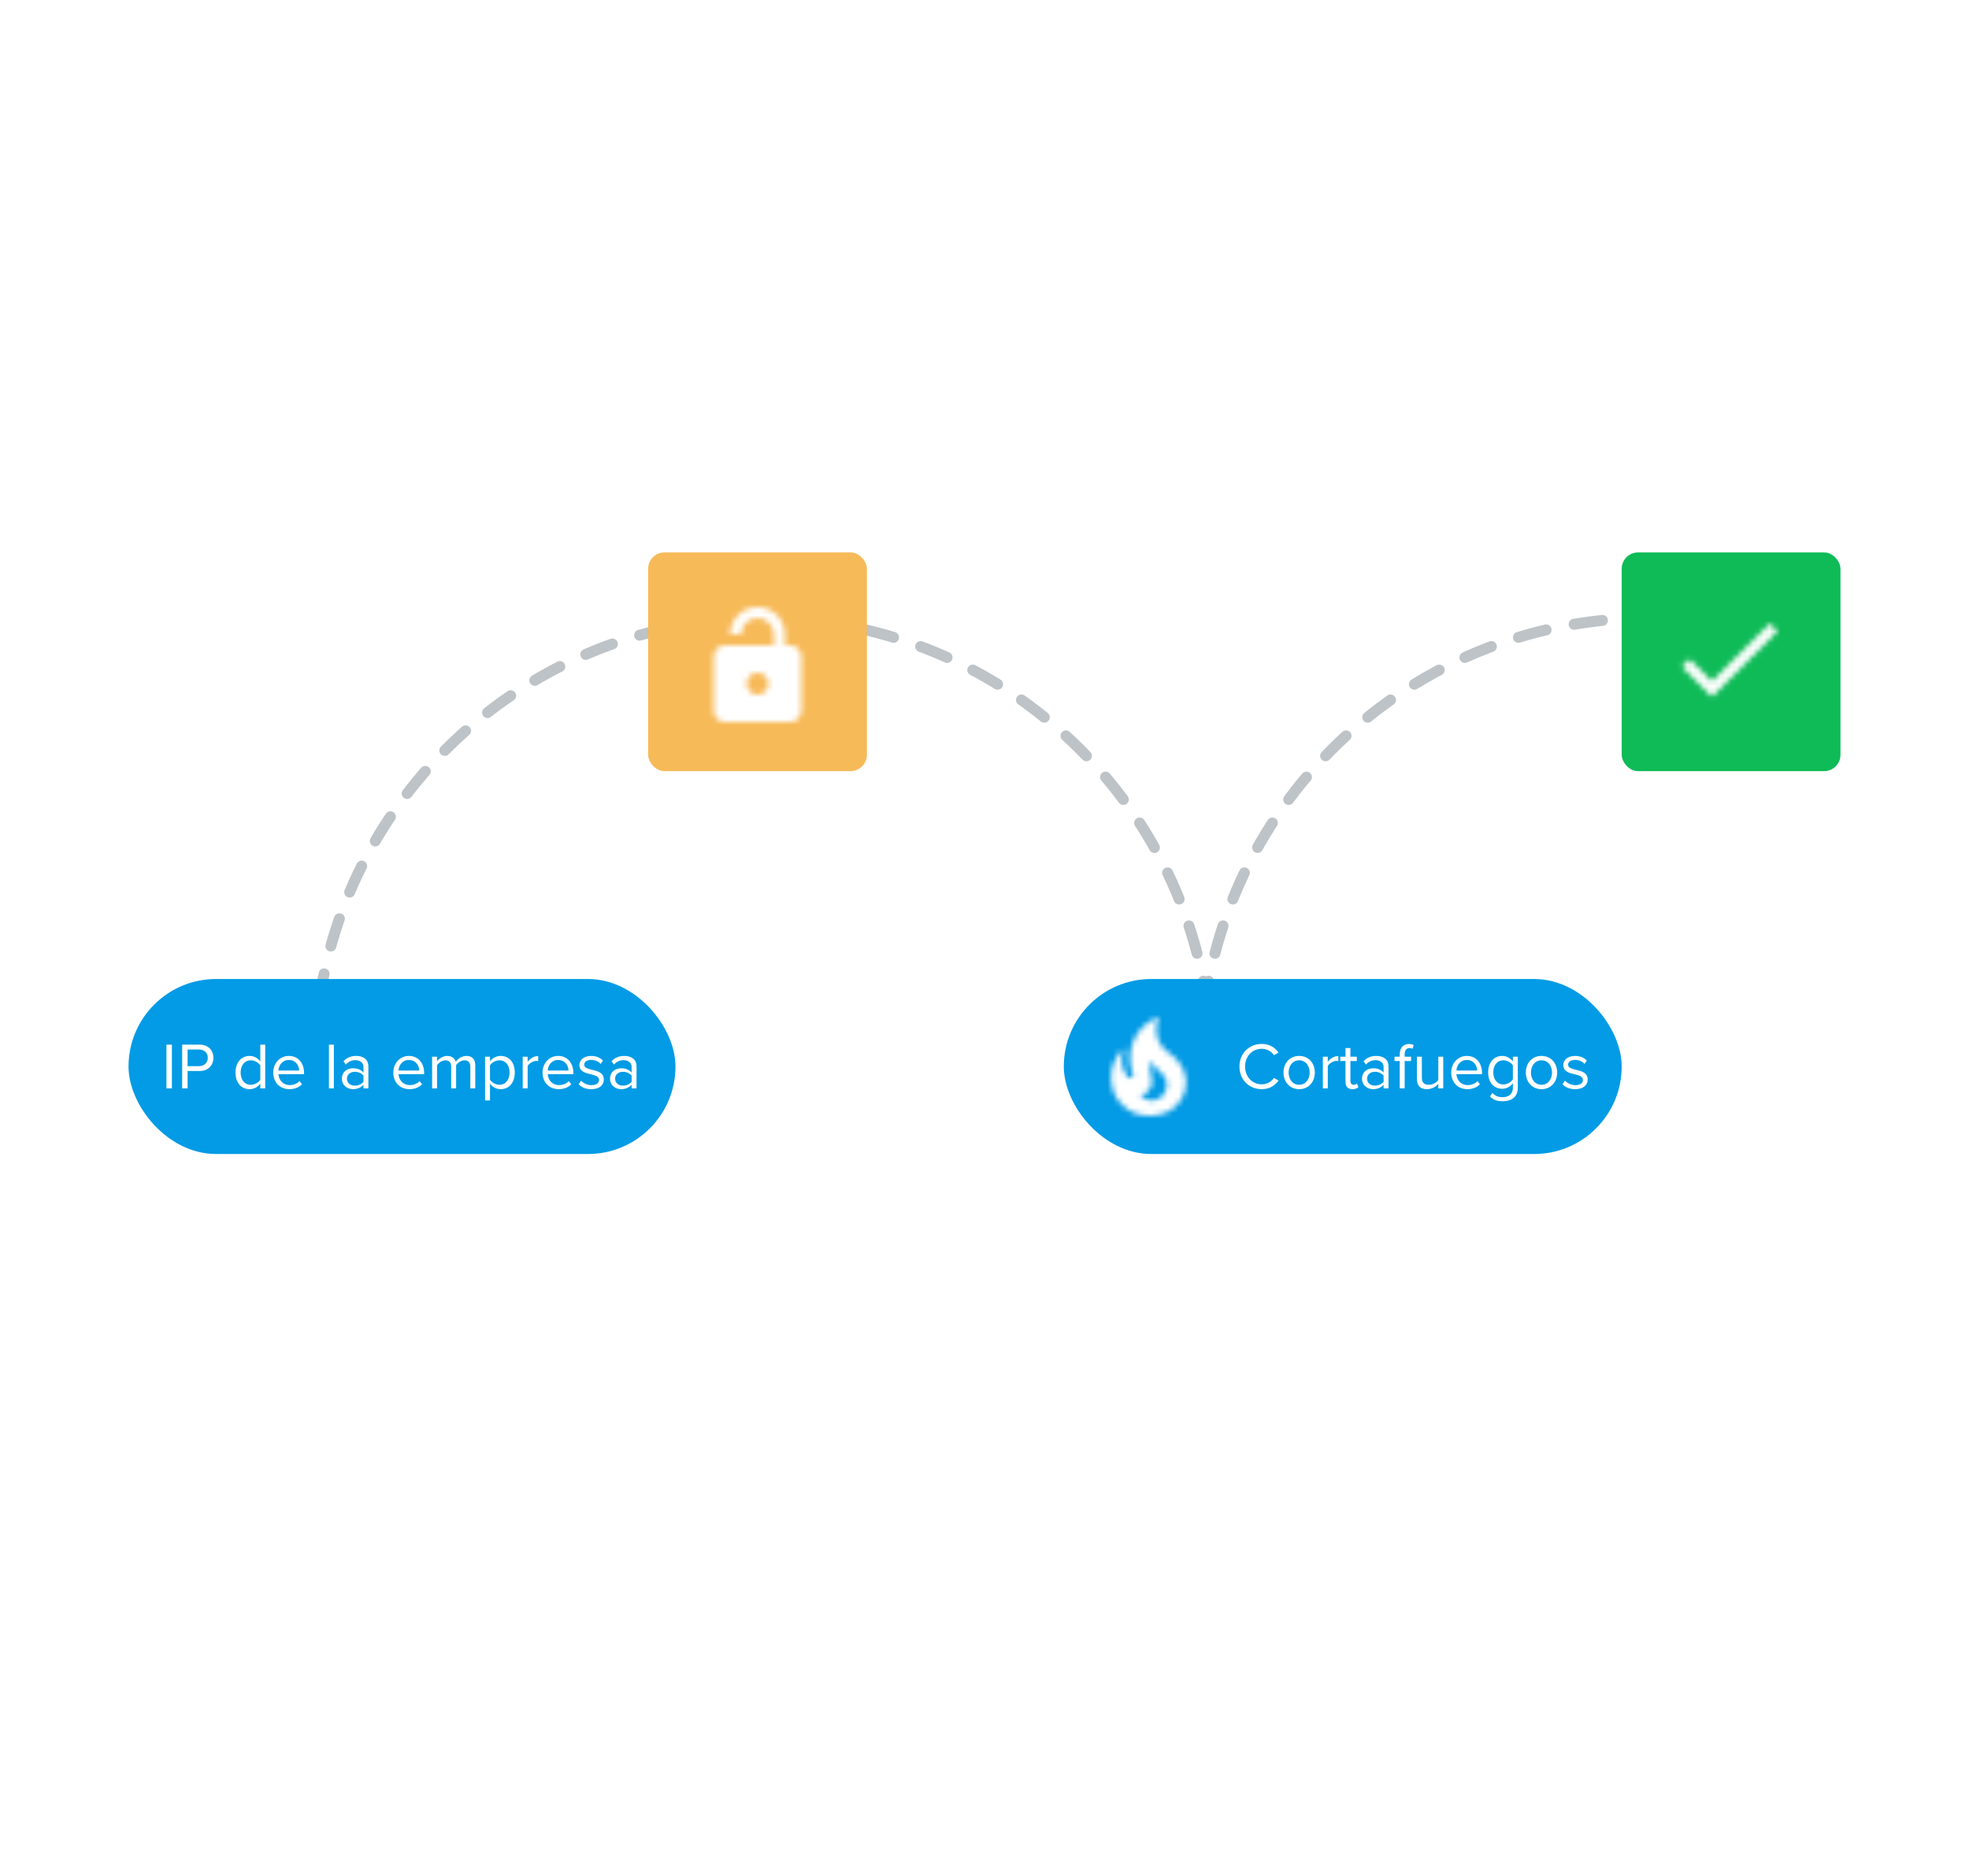 <svg width="360" height="343" viewBox="0 0 360 343" fill="none" xmlns="http://www.w3.org/2000/svg">
<path d="M221.5 195C221.5 149.713 184.787 113 139.5 113C94.213 113 57.5 149.713 57.5 195" stroke="#BDC3C7" stroke-width="2" stroke-linecap="round" stroke-dasharray="5.23 5.23"/>
<path d="M219.5 195C219.5 149.713 256.213 113 301.5 113" stroke="#BDC3C7" stroke-width="2" stroke-linecap="round" stroke-dasharray="5.23 5.23"/>
<rect x="23.5" y="179" width="100" height="32" rx="16" fill="#039BE5"/>
<path d="M31.43 199H30.435V191.003H31.43V199ZM34.299 199H33.304V191.003H36.517C38.124 191.003 39.023 192.106 39.023 193.413C39.023 194.72 38.1 195.823 36.517 195.823H34.299V199ZM37.992 193.413C37.992 192.513 37.345 191.89 36.397 191.89H34.299V194.935H36.397C37.345 194.935 37.992 194.312 37.992 193.413ZM48.492 199H47.593V198.137C47.161 198.724 46.454 199.144 45.638 199.144C44.128 199.144 43.06 197.993 43.06 196.11C43.06 194.264 44.116 193.065 45.638 193.065C46.418 193.065 47.125 193.449 47.593 194.084V191.003H48.492V199ZM47.593 197.429V194.803C47.269 194.3 46.574 193.868 45.854 193.868C44.691 193.868 43.996 194.827 43.996 196.11C43.996 197.393 44.691 198.341 45.854 198.341C46.574 198.341 47.269 197.933 47.593 197.429ZM49.957 196.098C49.957 194.42 51.156 193.065 52.811 193.065C54.561 193.065 55.592 194.432 55.592 196.17V196.398H50.904C50.976 197.489 51.744 198.401 52.991 198.401C53.65 198.401 54.322 198.137 54.777 197.669L55.209 198.257C54.633 198.832 53.854 199.144 52.907 199.144C51.192 199.144 49.957 197.909 49.957 196.098ZM52.799 193.808C51.564 193.808 50.952 194.851 50.904 195.739H54.705C54.693 194.875 54.118 193.808 52.799 193.808ZM61.039 199H60.14V191.003H61.039V199ZM67.353 199H66.454V198.341C65.975 198.868 65.315 199.144 64.536 199.144C63.553 199.144 62.509 198.484 62.509 197.225C62.509 195.931 63.553 195.319 64.536 195.319C65.327 195.319 65.987 195.571 66.454 196.11V195.067C66.454 194.288 65.831 193.844 64.991 193.844C64.296 193.844 63.732 194.096 63.217 194.648L62.797 194.024C63.421 193.377 64.164 193.065 65.111 193.065C66.334 193.065 67.353 193.616 67.353 195.019V199ZM66.454 197.777V196.686C66.106 196.206 65.495 195.967 64.859 195.967C64.02 195.967 63.433 196.494 63.433 197.237C63.433 197.969 64.02 198.496 64.859 198.496C65.495 198.496 66.106 198.257 66.454 197.777ZM71.911 196.098C71.911 194.42 73.11 193.065 74.765 193.065C76.516 193.065 77.547 194.432 77.547 196.17V196.398H72.859C72.931 197.489 73.698 198.401 74.945 198.401C75.604 198.401 76.276 198.137 76.731 197.669L77.163 198.257C76.588 198.832 75.808 199.144 74.861 199.144C73.146 199.144 71.911 197.909 71.911 196.098ZM74.753 193.808C73.518 193.808 72.907 194.851 72.859 195.739H76.659C76.647 194.875 76.072 193.808 74.753 193.808ZM86.893 199H85.993V195.067C85.993 194.336 85.67 193.868 84.926 193.868C84.327 193.868 83.691 194.3 83.392 194.756V199H82.492V195.067C82.492 194.336 82.181 193.868 81.425 193.868C80.838 193.868 80.214 194.3 79.903 194.768V199H79.003V193.209H79.903V194.048C80.142 193.676 80.922 193.065 81.773 193.065C82.66 193.065 83.164 193.545 83.332 194.144C83.655 193.616 84.435 193.065 85.274 193.065C86.329 193.065 86.893 193.652 86.893 194.815V199ZM89.586 198.125V201.206H88.687V193.209H89.586V194.072C90.005 193.485 90.725 193.065 91.54 193.065C93.063 193.065 94.118 194.216 94.118 196.098C94.118 197.969 93.063 199.144 91.54 199.144C90.749 199.144 90.053 198.772 89.586 198.125ZM93.171 196.098C93.171 194.815 92.475 193.868 91.312 193.868C90.605 193.868 89.898 194.288 89.586 194.792V197.405C89.898 197.909 90.605 198.341 91.312 198.341C92.475 198.341 93.171 197.381 93.171 196.098ZM96.471 199H95.572V193.209H96.471V194.144C96.938 193.533 97.61 193.089 98.401 193.089V194.012C98.293 193.988 98.185 193.976 98.041 193.976C97.49 193.976 96.734 194.432 96.471 194.899V199ZM99.193 196.098C99.193 194.42 100.392 193.065 102.047 193.065C103.798 193.065 104.829 194.432 104.829 196.17V196.398H100.141C100.213 197.489 100.98 198.401 102.227 198.401C102.886 198.401 103.558 198.137 104.013 197.669L104.445 198.257C103.869 198.832 103.09 199.144 102.143 199.144C100.428 199.144 99.193 197.909 99.193 196.098ZM102.035 193.808C100.8 193.808 100.189 194.851 100.141 195.739H103.941C103.929 194.875 103.354 193.808 102.035 193.808ZM105.782 198.233L106.249 197.585C106.633 198.029 107.364 198.412 108.156 198.412C109.043 198.412 109.522 198.017 109.522 197.453C109.522 196.818 108.815 196.614 108.036 196.422C107.053 196.194 105.937 195.931 105.937 194.732C105.937 193.832 106.717 193.065 108.096 193.065C109.079 193.065 109.774 193.437 110.242 193.904L109.822 194.528C109.475 194.108 108.839 193.796 108.096 193.796C107.304 193.796 106.813 194.156 106.813 194.672C106.813 195.235 107.472 195.415 108.228 195.595C109.235 195.823 110.398 196.11 110.398 197.393C110.398 198.365 109.618 199.144 108.12 199.144C107.172 199.144 106.369 198.856 105.782 198.233ZM116.379 199H115.48V198.341C115 198.868 114.341 199.144 113.561 199.144C112.578 199.144 111.535 198.484 111.535 197.225C111.535 195.931 112.578 195.319 113.561 195.319C114.353 195.319 115.012 195.571 115.48 196.11V195.067C115.48 194.288 114.856 193.844 114.017 193.844C113.321 193.844 112.758 194.096 112.242 194.648L111.823 194.024C112.446 193.377 113.19 193.065 114.137 193.065C115.36 193.065 116.379 193.616 116.379 195.019V199ZM115.48 197.777V196.686C115.132 196.206 114.52 195.967 113.885 195.967C113.046 195.967 112.458 196.494 112.458 197.237C112.458 197.969 113.046 198.496 113.885 198.496C114.52 198.496 115.132 198.257 115.48 197.777Z" fill="white"/>
<rect x="194.5" y="179" width="102" height="32" rx="16" fill="#039BE5"/>
<mask id="mask0_235_260052" style="mask-type:alpha" maskUnits="userSpaceOnUse" x="190" y="175" width="40" height="40">
<path d="M215.55 194.2C215.32 193.9 215.05 193.64 214.79 193.38C214.14 192.78 213.39 192.35 212.76 191.72C211.3 190.26 211 187.85 211.91 186C211 186.23 210.16 186.75 209.46 187.32C206.92 189.4 205.92 193.07 207.12 196.22C207.16 196.32 207.2 196.42 207.2 196.55C207.2 196.77 207.05 196.97 206.85 197.05C206.63 197.15 206.39 197.09 206.21 196.93C206.15 196.88 206.11 196.83 206.06 196.76C204.96 195.33 204.78 193.28 205.53 191.64C203.89 193 203 195.3 203.14 197.47C203.18 197.97 203.24 198.47 203.41 198.97C203.55 199.57 203.81 200.17 204.13 200.7C205.17 202.43 207 203.67 208.97 203.92C211.07 204.19 213.32 203.8 214.93 202.32C216.73 200.66 217.38 198 216.43 195.72L216.3 195.46C216.1 195 215.83 194.59 215.5 194.21L215.55 194.2ZM212.45 200.5C212.17 200.74 211.72 201 211.37 201.1C210.27 201.5 209.17 200.94 208.5 200.28C209.69 200 210.39 199.12 210.59 198.23C210.76 197.43 210.45 196.77 210.32 196C210.2 195.26 210.22 194.63 210.5 193.94C210.67 194.32 210.87 194.7 211.1 195C211.86 196 213.05 196.44 213.3 197.8C213.34 197.94 213.36 198.08 213.36 198.23C213.39 199.05 213.04 199.95 212.44 200.5H212.45Z" fill="white"/>
</mask>
<g mask="url(#mask0_235_260052)">
<rect x="190" y="175" width="40" height="40" fill="white"/>
</g>
<path d="M230.688 199.144C228.422 199.144 226.611 197.465 226.611 195.007C226.611 192.549 228.422 190.871 230.688 190.871C232.139 190.871 233.122 191.554 233.758 192.453L232.918 192.921C232.463 192.25 231.635 191.758 230.688 191.758C228.974 191.758 227.643 193.101 227.643 195.007C227.643 196.902 228.974 198.257 230.688 198.257C231.635 198.257 232.463 197.777 232.918 197.094L233.77 197.561C233.098 198.472 232.139 199.144 230.688 199.144ZM237.532 199.144C235.769 199.144 234.666 197.777 234.666 196.098C234.666 194.42 235.769 193.065 237.532 193.065C239.294 193.065 240.397 194.42 240.397 196.098C240.397 197.777 239.294 199.144 237.532 199.144ZM237.532 198.341C238.767 198.341 239.45 197.285 239.45 196.098C239.45 194.923 238.767 193.868 237.532 193.868C236.297 193.868 235.601 194.923 235.601 196.098C235.601 197.285 236.297 198.341 237.532 198.341ZM242.763 199H241.863V193.209H242.763V194.144C243.23 193.533 243.902 193.089 244.693 193.089V194.012C244.585 193.988 244.477 193.976 244.333 193.976C243.782 193.976 243.026 194.432 242.763 194.899V199ZM247.284 199.144C246.432 199.144 246.001 198.652 246.001 197.789V194H245.042V193.209H246.001V191.626H246.9V193.209H248.075V194H246.9V197.597C246.9 198.029 247.092 198.341 247.488 198.341C247.739 198.341 247.979 198.233 248.099 198.101L248.363 198.772C248.135 198.988 247.811 199.144 247.284 199.144ZM253.866 199H252.966V198.341C252.487 198.868 251.827 199.144 251.048 199.144C250.065 199.144 249.022 198.484 249.022 197.225C249.022 195.931 250.065 195.319 251.048 195.319C251.839 195.319 252.499 195.571 252.966 196.11V195.067C252.966 194.288 252.343 193.844 251.504 193.844C250.808 193.844 250.245 194.096 249.729 194.648L249.309 194.024C249.933 193.377 250.676 193.065 251.623 193.065C252.846 193.065 253.866 193.616 253.866 195.019V199ZM252.966 197.777V196.686C252.619 196.206 252.007 195.967 251.372 195.967C250.532 195.967 249.945 196.494 249.945 197.237C249.945 197.969 250.532 198.496 251.372 198.496C252.007 198.496 252.619 198.257 252.966 197.777ZM257.994 194H256.819V199H255.92V194H254.961V193.209H255.92V192.765C255.92 191.566 256.591 190.883 257.599 190.883C257.934 190.883 258.246 190.943 258.474 191.087L258.246 191.758C258.102 191.674 257.934 191.626 257.731 191.626C257.143 191.626 256.819 192.034 256.819 192.765V193.209H257.994V194ZM263.872 199H262.973V198.185C262.529 198.688 261.774 199.144 260.91 199.144C259.699 199.144 259.064 198.556 259.064 197.297V193.209H259.963V197.022C259.963 198.041 260.479 198.341 261.258 198.341C261.965 198.341 262.637 197.933 262.973 197.465V193.209H263.872V199ZM265.332 196.098C265.332 194.42 266.531 193.065 268.186 193.065C269.936 193.065 270.967 194.432 270.967 196.17V196.398H266.279C266.351 197.489 267.118 198.401 268.365 198.401C269.025 198.401 269.696 198.137 270.152 197.669L270.584 198.257C270.008 198.832 269.229 199.144 268.282 199.144C266.567 199.144 265.332 197.909 265.332 196.098ZM268.174 193.808C266.939 193.808 266.327 194.851 266.279 195.739H270.08C270.068 194.875 269.493 193.808 268.174 193.808ZM272.412 200.487L272.867 199.815C273.347 200.391 273.923 200.607 274.75 200.607C275.709 200.607 276.608 200.139 276.608 198.868V198.041C276.189 198.628 275.481 199.072 274.666 199.072C273.155 199.072 272.088 197.945 272.088 196.074C272.088 194.216 273.143 193.065 274.666 193.065C275.445 193.065 276.141 193.449 276.608 194.084V193.209H277.508V198.832C277.508 200.751 276.165 201.35 274.75 201.35C273.767 201.35 273.095 201.158 272.412 200.487ZM276.608 197.333V194.803C276.297 194.3 275.601 193.868 274.882 193.868C273.719 193.868 273.023 194.792 273.023 196.074C273.023 197.345 273.719 198.281 274.882 198.281C275.601 198.281 276.297 197.837 276.608 197.333ZM281.839 199.144C280.076 199.144 278.973 197.777 278.973 196.098C278.973 194.42 280.076 193.065 281.839 193.065C283.601 193.065 284.704 194.42 284.704 196.098C284.704 197.777 283.601 199.144 281.839 199.144ZM281.839 198.341C283.074 198.341 283.757 197.285 283.757 196.098C283.757 194.923 283.074 193.868 281.839 193.868C280.604 193.868 279.908 194.923 279.908 196.098C279.908 197.285 280.604 198.341 281.839 198.341ZM285.667 198.233L286.134 197.585C286.518 198.029 287.249 198.412 288.041 198.412C288.928 198.412 289.407 198.017 289.407 197.453C289.407 196.818 288.7 196.614 287.921 196.422C286.937 196.194 285.822 195.931 285.822 194.732C285.822 193.832 286.602 193.065 287.981 193.065C288.964 193.065 289.659 193.437 290.127 193.904L289.707 194.528C289.359 194.108 288.724 193.796 287.981 193.796C287.189 193.796 286.698 194.156 286.698 194.672C286.698 195.235 287.357 195.415 288.113 195.595C289.12 195.823 290.283 196.11 290.283 197.393C290.283 198.365 289.503 199.144 288.005 199.144C287.057 199.144 286.254 198.856 285.667 198.233Z" fill="white"/>
<g filter="url(#filter0_d_235_260052)">
<rect x="296.5" y="97" width="40" height="40" rx="3" fill="#0EBB57"/>
<mask id="mask1_235_260052" style="mask-type:alpha" maskUnits="userSpaceOnUse" x="296" y="97" width="41" height="40">
<path d="M325 111.41L313 123.41L307.5 117.91L308.91 116.5L313 120.58L323.59 110L325 111.41Z" fill="white"/>
</mask>
<g mask="url(#mask1_235_260052)">
<rect x="296.5" y="97" width="40" height="40" fill="white"/>
</g>
</g>
<g filter="url(#filter1_d_235_260052)">
<rect x="118.5" y="97" width="40" height="40" rx="3" fill="#F7BA59"/>
<mask id="mask2_235_260052" style="mask-type:alpha" maskUnits="userSpaceOnUse" x="118" y="97" width="41" height="40">
<path d="M144.5 114C145.03 114 145.539 114.211 145.914 114.586C146.289 114.961 146.5 115.47 146.5 116V126C146.5 126.53 146.289 127.039 145.914 127.414C145.539 127.789 145.03 128 144.5 128H132.5C131.39 128 130.5 127.1 130.5 126V116C130.5 115.47 130.711 114.961 131.086 114.586C131.461 114.211 131.97 114 132.5 114H141.5V112C141.5 111.204 141.184 110.441 140.621 109.879C140.059 109.316 139.296 109 138.5 109C137.704 109 136.941 109.316 136.379 109.879C135.816 110.441 135.5 111.204 135.5 112H133.5C133.5 110.674 134.027 109.402 134.964 108.464C135.902 107.527 137.174 107 138.5 107C139.157 107 139.807 107.129 140.413 107.381C141.02 107.632 141.571 108 142.036 108.464C142.5 108.929 142.868 109.48 143.119 110.087C143.371 110.693 143.5 111.343 143.5 112V114H144.5ZM138.5 123C139.03 123 139.539 122.789 139.914 122.414C140.289 122.039 140.5 121.53 140.5 121C140.5 120.47 140.289 119.961 139.914 119.586C139.539 119.211 139.03 119 138.5 119C137.97 119 137.461 119.211 137.086 119.586C136.711 119.961 136.5 120.47 136.5 121C136.5 121.53 136.711 122.039 137.086 122.414C137.461 122.789 137.97 123 138.5 123Z" fill="white"/>
</mask>
<g mask="url(#mask2_235_260052)">
<rect x="118.5" y="97" width="40" height="40" fill="white"/>
</g>
</g>
<defs>
<filter id="filter0_d_235_260052" x="288.5" y="93" width="56" height="56" filterUnits="userSpaceOnUse" color-interpolation-filters="sRGB">
<feFlood flood-opacity="0" result="BackgroundImageFix"/>
<feColorMatrix in="SourceAlpha" type="matrix" values="0 0 0 0 0 0 0 0 0 0 0 0 0 0 0 0 0 0 127 0" result="hardAlpha"/>
<feOffset dy="4"/>
<feGaussianBlur stdDeviation="4"/>
<feColorMatrix type="matrix" values="0 0 0 0 0.161 0 0 0 0 0.714 0 0 0 0 0.965 0 0 0 0.24 0"/>
<feBlend mode="multiply" in2="BackgroundImageFix" result="effect1_dropShadow_235_260052"/>
<feBlend mode="normal" in="SourceGraphic" in2="effect1_dropShadow_235_260052" result="shape"/>
</filter>
<filter id="filter1_d_235_260052" x="110.5" y="93" width="56" height="56" filterUnits="userSpaceOnUse" color-interpolation-filters="sRGB">
<feFlood flood-opacity="0" result="BackgroundImageFix"/>
<feColorMatrix in="SourceAlpha" type="matrix" values="0 0 0 0 0 0 0 0 0 0 0 0 0 0 0 0 0 0 127 0" result="hardAlpha"/>
<feOffset dy="4"/>
<feGaussianBlur stdDeviation="4"/>
<feColorMatrix type="matrix" values="0 0 0 0 0.161 0 0 0 0 0.714 0 0 0 0 0.965 0 0 0 0.24 0"/>
<feBlend mode="multiply" in2="BackgroundImageFix" result="effect1_dropShadow_235_260052"/>
<feBlend mode="normal" in="SourceGraphic" in2="effect1_dropShadow_235_260052" result="shape"/>
</filter>
</defs>
</svg>
